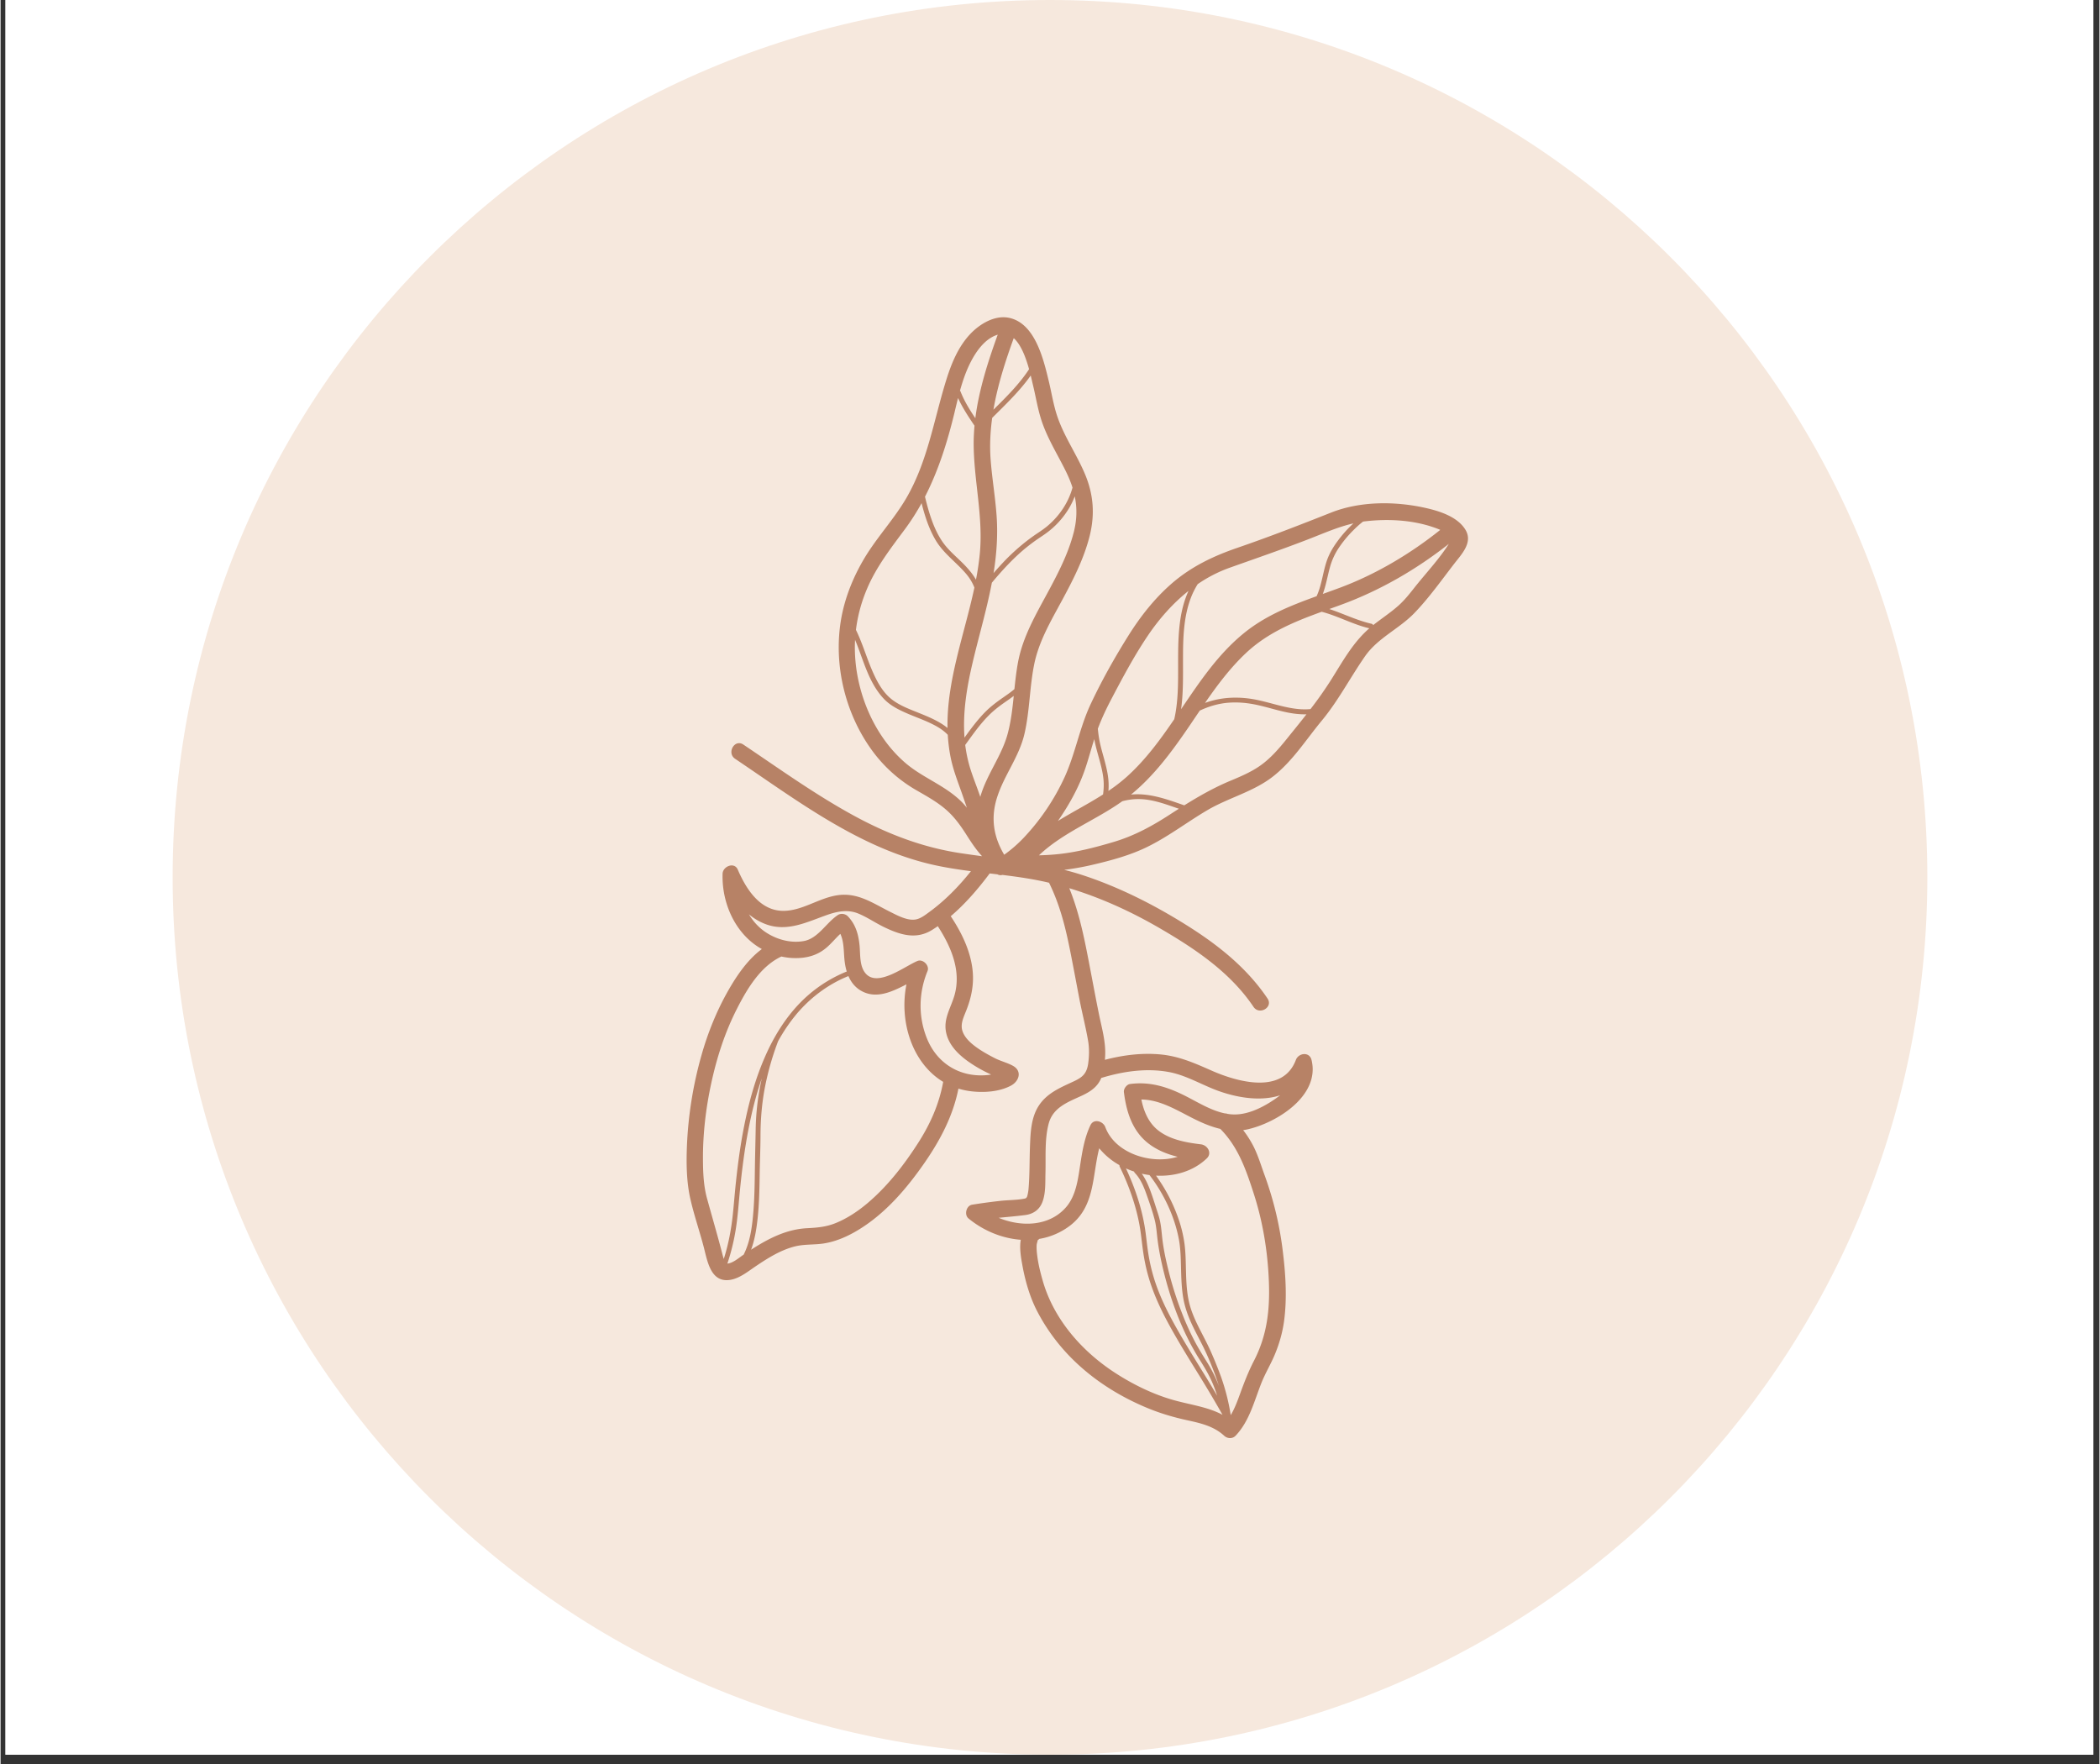 <svg xmlns="http://www.w3.org/2000/svg" width="300" height="252" preserveAspectRatio="xMidYMid meet" version="1.0" viewBox="0 0 224.88 189" zoomAndPan="magnify"><rect x="0" y="0" width="224.88" height="189" fill="#333333" stroke="none"/><defs><clipPath id="ed0fd322fa"><path d="M.531 0h223.696v188.004H.53Zm0 0" clip-rule="nonzero"/></clipPath><clipPath id="7294a5f8e9"><path d="M18.438 0H206.44v188.004H18.437Zm0 0" clip-rule="nonzero"/></clipPath><clipPath id="a21e15eb5a"><path d="M112.441 0C60.523 0 18.437 42.086 18.437 94.004c0 51.914 42.086 94 94.004 94 51.914 0 94-42.086 94-94 0-51.918-42.086-94.004-94-94.004Zm0 0" clip-rule="nonzero"/></clipPath><clipPath id="f62d7e48dd"><path d="M73.45 33.504h84.3v120.86h-84.3Zm0 0" clip-rule="nonzero"/></clipPath></defs><g fill="#fff" fill-opacity="1" fill-rule="nonzero" clip-path="url(#ed0fd322fa)"><path d="M.531 0h223.817v188.004H.53Zm0 0"/><path d="M.531 0h223.817v188.004H.53Zm0 0"/></g><g clip-path="url(#7294a5f8e9)"><g clip-path="url(#a21e15eb5a)"><path fill="#f6e8dd" fill-opacity="1" fill-rule="nonzero" d="M18.438 0H206.44v188.004H18.437Zm0 0"/></g></g><g clip-path="url(#f62d7e48dd)"><path fill="#b78266" fill-opacity="1" fill-rule="nonzero" d="M149.77 64.89c-.852.758-1.813 1.383-2.708 2.09-.023-.07-.078-.125-.171-.148-1.563-.352-3.012-1.082-4.524-1.578.395-.145.797-.285 1.196-.434 4.175-1.52 8.105-3.785 11.609-6.547-1.063 1.676-2.492 3.172-3.711 4.72-.524.667-1.055 1.331-1.691 1.898Zm-7.227 7.973a41.665 41.665 0 0 1-2.191 3.11c-1.887.191-3.778-.567-5.625-.961-1.903-.407-3.848-.371-5.68.304 1.312-1.898 2.691-3.746 4.375-5.332 2.351-2.214 5.191-3.37 8.129-4.437 1.734.453 3.351 1.36 5.101 1.773-1.777 1.551-2.843 3.535-4.109 5.543Zm-7.523 9.13c-.993.71-2.122 1.19-3.239 1.655-1.754.73-3.363 1.645-4.953 2.637-1.863-.648-3.742-1.347-5.707-1.152 2.516-2.051 4.45-4.703 6.274-7.38.363-.538.73-1.081 1.097-1.62.938-.438 1.934-.742 2.985-.836 1.043-.09 2.085.004 3.109.223 1.133.242 2.234.609 3.371.832.648.125 1.309.199 1.961.18-.691.89-1.406 1.761-2.106 2.632-.828 1.027-1.718 2.063-2.792 2.828Zm-15.793 8.226c-1.883.558-3.79 1.058-5.747 1.277a24.96 24.96 0 0 1-2.226.145c2.613-2.47 6.031-3.73 8.93-5.793a6.486 6.486 0 0 1 1.984-.227c1.215.05 2.387.445 3.527.84.184.066.368.129.551.191-.297.192-.598.383-.898.578-1.957 1.274-3.883 2.329-6.121 2.989Zm-16.606-4.64c-1.707-1.524-3.887-2.321-5.621-3.79-3.371-2.86-5.324-7.512-5.46-11.918-.017-.441-.009-.879.015-1.32.91 2.183 1.445 4.605 3.105 6.344.727.761 1.711 1.218 2.664 1.625 1.004.421 2.04.777 2.989 1.316.44.25.843.547 1.175.894.047.82.149 1.645.317 2.473.28 1.356.777 2.594 1.23 3.89.168.481.332.966.5 1.45a7.888 7.888 0 0 0-.914-.965Zm-9.754-22.567c.996-2.317 2.516-4.274 4.004-6.278a24.336 24.336 0 0 0 1.809-2.824c.355 1.39.793 2.774 1.53 4.004.837 1.39 2.161 2.309 3.204 3.523.395.458.711.965.926 1.52-1.067 5.004-2.973 9.961-2.88 15.04-.937-.767-2.167-1.247-3.28-1.696-.965-.387-1.985-.778-2.797-1.453-1.028-.852-1.649-2.16-2.153-3.38-.539-1.32-.953-2.698-1.582-3.98.188-1.543.602-3.05 1.22-4.476Zm9.344-18.817c.121-.515.246-1.03.375-1.55.484 1.05 1.117 2.011 1.766 2.964-.051.598-.086 1.192-.09 1.782-.012 4.03 1.054 7.941.652 11.988a29.5 29.5 0 0 1-.406 2.73c-.496-.87-1.223-1.601-1.973-2.308-.578-.547-1.164-1.098-1.617-1.758-.492-.719-.86-1.516-1.152-2.336-.293-.812-.516-1.648-.72-2.488 1.45-2.828 2.407-5.887 3.165-9.024Zm4.629-8.336c-1.031 2.84-2.012 5.895-2.399 8.95-.605-.903-1.18-1.829-1.578-2.844a.315.315 0 0 0-.07-.102c.277-.988.605-1.965 1.055-2.886.609-1.243 1.59-2.7 2.992-3.118Zm3.36 3.696c-1.063 1.62-2.446 2.984-3.821 4.343.45-2.62 1.277-5.195 2.176-7.668.793.708 1.304 2.106 1.644 3.325Zm3.952 10.968c.285.579.52 1.149.7 1.72-.43 1.577-1.375 2.991-2.614 4.054-.414.36-.867.652-1.32.957-.477.328-.941.676-1.39 1.043a22.324 22.324 0 0 0-2.376 2.254 31.36 31.36 0 0 0-.761.855c.043-.246.078-.496.113-.742.25-1.816.348-3.633.21-5.46-.144-2-.487-3.981-.636-5.985-.11-1.485-.035-2.973.168-4.446 1.45-1.449 2.95-2.867 4.129-4.539.105.43.191.813.258 1.094.277 1.152.469 2.336.816 3.469.617 2.035 1.774 3.832 2.703 5.726Zm.82 6.559c-.593 2.29-1.687 4.383-2.804 6.453-1.277 2.367-2.633 4.695-3.145 7.375-.183.965-.293 1.942-.394 2.922-.406.352-.856.652-1.297.961-.613.43-1.21.879-1.746 1.406-.59.582-1.113 1.227-1.61 1.883-.238.313-.468.629-.695.95-.199-2.634.227-5.274.832-7.88.676-2.91 1.543-5.78 2.098-8.718 1.082-1.297 2.223-2.547 3.52-3.63.449-.37.914-.722 1.39-1.05.453-.309.914-.602 1.336-.953a9.085 9.085 0 0 0 2.082-2.45 8.23 8.23 0 0 0 .555-1.171c.258 1.25.238 2.515-.121 3.902Zm-10 28.293c-.109-.309-.214-.617-.327-.922-.258-.71-.653-1.71-.899-2.633a14.994 14.994 0 0 1-.39-2.004c.789-1.082 1.55-2.187 2.496-3.136.539-.551 1.14-1.012 1.77-1.45.312-.214.628-.437.933-.668-.137 1.352-.29 2.704-.64 4.016-.638 2.414-2.259 4.39-2.942 6.797Zm11.247-3.031c.355-1.043.633-2.11.965-3.156.257 1.449.836 2.832.984 4.296.055.551.031 1.098-.043 1.637-1.574 1.004-3.246 1.86-4.836 2.84 1.203-1.734 2.254-3.613 2.93-5.617Zm6.761-14.324c1.2-1.758 2.637-3.387 4.297-4.707v.003c-.468 1.032-.746 2.133-.898 3.254-.317 2.305-.164 4.637-.23 6.953-.036 1.188-.13 2.375-.395 3.536-1.504 2.203-3.074 4.347-5.055 6.136a17.993 17.993 0 0 1-2 1.547c.024-.273.031-.543.02-.816-.024-.758-.188-1.504-.38-2.235-.194-.757-.433-1.507-.585-2.277a12.779 12.779 0 0 1-.188-1.336c.43-1.156.965-2.266 1.54-3.351 1.195-2.274 2.43-4.582 3.874-6.707Zm17.13-10.239c1.64-.633 3.163-1.32 4.835-1.703a13.235 13.235 0 0 0-1.746 1.969c-.465.64-.86 1.32-1.113 2.07-.258.766-.399 1.567-.602 2.348-.12.48-.27.965-.48 1.414-2.8 1.016-5.54 2.094-7.895 4.047-2.714 2.242-4.664 5.16-6.625 8.062.246-1.746.204-3.531.207-5.289 0-2.246.04-4.562.856-6.683a8.59 8.59 0 0 1 .719-1.43 14.747 14.747 0 0 1 3.382-1.742c2.825-1.008 5.66-1.977 8.461-3.063Zm13.03-1.414c.36.113.747.242 1.114.406-3.211 2.57-6.887 4.754-10.723 6.188-.62.23-1.238.453-1.86.676.337-.903.5-1.89.75-2.809a7.067 7.067 0 0 1 .938-2.094 12.449 12.449 0 0 1 1.625-1.964c.313-.313.641-.614.993-.883.109-.02.218-.032.328-.043 2.265-.254 4.644-.145 6.836.523Zm-35.105 59.098c2.281-.684 4.73-1.04 7.098-.613 1.937.347 3.652 1.445 5.5 2.085 2.097.727 4.492 1.063 6.46.415-.152.12-.3.23-.448.335-1.235.868-2.84 1.711-4.38 1.72-.269.003-.538-.02-.804-.063a.814.814 0 0 0-.285-.051c-1.524-.316-2.946-1.227-4.301-1.906-1.89-.946-3.758-1.532-5.879-1.239-.336.047-.68.508-.64.852.253 2.059.867 4.086 2.523 5.43.953.773 2.07 1.222 3.238 1.511-2.847.88-6.722-.386-7.75-3.175-.238-.641-1.238-.957-1.594-.211-.668 1.406-.89 2.906-1.125 4.433-.222 1.469-.453 3.114-1.433 4.29-1.785 2.132-4.828 2.218-7.278 1.202.95-.093 1.903-.175 2.852-.296.856-.11 1.527-.57 1.84-1.403.363-.953.297-2.097.324-3.101.047-1.715-.098-3.59.336-5.258.457-1.785 2.086-2.344 3.59-3.043.668-.317 1.312-.695 1.746-1.32.125-.18.227-.371.313-.57.027-.005.062-.016.097-.024Zm16.207 12.332c1 3.07 1.524 6.262 1.649 9.492.12 3.059-.188 5.781-1.606 8.527-.574 1.114-1.015 2.25-1.445 3.426-.293.809-.594 1.64-1.035 2.38a22.844 22.844 0 0 0-1.028-4.071 41.4 41.4 0 0 0-1.043-2.598c-.394-.91-.87-1.777-1.316-2.664-.457-.91-.875-1.844-1.098-2.848-.23-1.039-.28-2.105-.308-3.164-.032-1.03-.028-2.066-.172-3.09a13.842 13.842 0 0 0-.676-2.718 17.749 17.749 0 0 0-2.367-4.508c2 .102 4-.469 5.437-1.844.61-.578.082-1.422-.613-1.508-1.543-.187-3.254-.48-4.527-1.449-1.074-.812-1.606-2.062-1.864-3.355 2.008.015 3.81 1.156 5.575 2.039.933.469 1.894.879 2.886 1.11 1.895 1.917 2.727 4.304 3.551 6.843Zm-12.789-2.27a.275.275 0 0 0 .074.141c.649.668 1.008 1.594 1.309 2.46.293.825.586 1.665.805 2.509.16.593.214 1.203.28 1.812.106 1 .286 1.985.505 2.961.812 3.606 2.105 7.184 4.074 10.309.48.761.938 1.52 1.3 2.347.212.48.395.977.552 1.477-.383-.652-.77-1.3-1.165-1.945-1.117-1.817-2.253-3.625-3.296-5.489-.907-1.625-1.735-3.304-2.29-5.093a19.307 19.307 0 0 1-.628-2.707c-.137-.856-.211-1.723-.34-2.582-.34-2.262-1.09-4.47-2.055-6.54.285.13.578.243.875.34Zm1.645.371a17.194 17.194 0 0 1 2.394 4.25c.336.88.602 1.786.77 2.711.175.993.191 1.993.215 2.996.027 1.055.058 2.114.23 3.157.164.992.496 1.925.914 2.836.418.902.906 1.77 1.34 2.668.414.859.777 1.75 1.117 2.644.168.445.32.89.461 1.34a14.886 14.886 0 0 0-1.254-2.523c-.5-.797-.992-1.59-1.422-2.426a29.134 29.134 0 0 1-1.261-2.805 37.288 37.288 0 0 1-1.504-4.766c-.262-1.066-.493-2.144-.621-3.238-.075-.637-.114-1.285-.25-1.914-.09-.422-.227-.832-.36-1.238-.164-.504-.32-1.008-.492-1.504-.277-.8-.598-1.64-1.102-2.332.274.058.547.11.825.144Zm3.047 24.235c-2.329-.59-4.602-1.676-6.622-2.973-3.566-2.285-6.613-5.691-7.832-9.84-.265-.918-.504-1.855-.62-2.804-.048-.383-.087-.786-.055-1.172.015-.176.171-.489.043-.406a.888.888 0 0 0 .218-.196 7.446 7.446 0 0 0 3.32-1.433c2.688-2.059 2.36-5.348 3.118-8.278a7.567 7.567 0 0 0 2.168 1.805c-.008.05 0 .11.027.164.969 1.996 1.738 4.133 2.13 6.324.155.867.233 1.742.355 2.613.125.918.304 1.825.554 2.715.496 1.774 1.266 3.461 2.137 5.078 1.066 1.977 2.262 3.887 3.441 5.797a125.803 125.803 0 0 1 2.305 3.895c.008.023.02.047.04.062a.84.84 0 0 0 .054.102c-1.465-.781-3.125-1.027-4.781-1.453Zm-23.965-43.406c-.364 1.21-1.082 2.316-.914 3.628.18 1.418 1.187 2.477 2.28 3.282a14.347 14.347 0 0 0 2.583 1.488c-.094.023-.192.04-.29.05-2.94.325-5.484-1.163-6.593-3.933-.93-2.324-.883-4.883.07-7.195.246-.598-.492-1.324-1.074-1.086-1.336.543-4.238 2.84-5.543 1.352-.691-.786-.566-2.051-.664-3.028-.12-1.183-.414-2.238-1.258-3.113-.261-.27-.738-.344-1.058-.137-1.258.82-2.121 2.524-3.668 2.793-1.465.262-3.031-.203-4.235-1.058a5.957 5.957 0 0 1-1.629-1.805c.52.433 1.102.789 1.758 1.039 2.328.89 4.442-.215 6.618-.977 1.078-.379 2.183-.601 3.285-.168.957.383 1.832.993 2.757 1.446 1.735.843 3.454 1.41 5.188.34.21-.13.418-.27.625-.41 1.437 2.218 2.562 4.828 1.762 7.492Zm-3.88 15.75c-1.519 2.367-3.269 4.62-5.417 6.437-1.031.871-2.2 1.649-3.453 2.149-1.004.398-1.961.476-3.02.53-2.23.114-4.16 1.122-5.996 2.305.395-1.066.578-2.218.7-3.347.171-1.578.198-3.172.222-4.762.02-1.363.082-2.723.086-4.086.004-1.797.152-3.57.5-5.336a29.7 29.7 0 0 1 1.383-4.8 18.34 18.34 0 0 1 2.023-2.97c1.442-1.69 3.234-3.05 5.27-3.917.082-.035.164-.067.246-.098.27.621.68 1.164 1.293 1.535 1.629.977 3.34.164 4.925-.652-.8 3.953.594 8.441 3.934 10.45-.437 2.397-1.383 4.515-2.695 6.562Zm-20.425 12.906c.414-1.246.723-2.52.922-3.82.2-1.305.285-2.625.414-3.938.219-2.246.504-4.484.937-6.703.352-1.817.805-3.621 1.41-5.371a26.832 26.832 0 0 0-.652 5.437c-.023 1.344-.062 2.684-.082 4.028-.023 1.582-.035 3.164-.16 4.742-.125 1.554-.32 3.207-1.02 4.613a.136.136 0 0 0-.019.05c-.031.02-.063.04-.09.06-.457.308-1.078.859-1.66.902Zm-2.172-6.942c-.383-1.379-.441-2.836-.445-4.265-.012-2.703.308-5.406.875-8.051.601-2.793 1.469-5.504 2.77-8.047 1.085-2.133 2.519-4.55 4.761-5.594a7.01 7.01 0 0 0 2.172.141c1.016-.102 1.879-.43 2.664-1.098.531-.453.969-1.004 1.477-1.472.421.89.343 1.996.464 2.965.043.359.114.722.223 1.07a14.641 14.641 0 0 0-5.086 3.445c-1.543 1.613-2.73 3.55-3.633 5.598-.945 2.129-1.605 4.379-2.097 6.656-.489 2.254-.813 4.54-1.055 6.832-.129 1.18-.215 2.363-.34 3.54-.172 1.605-.476 3.19-.965 4.73-.101-.309-.175-.633-.261-.95-.485-1.84-1.02-3.664-1.524-5.5ZM156.97 56.79c-.86-1.453-2.867-2.055-4.39-2.39-3.208-.704-6.915-.708-10.009.515-3.324 1.316-6.656 2.613-10.035 3.773-2.594.891-4.969 2.016-7.078 3.852-1.8 1.57-3.305 3.477-4.578 5.5-1.488 2.367-2.899 4.875-4.086 7.406-1.18 2.516-1.637 5.278-2.777 7.793a24.11 24.11 0 0 1-4.352 6.477 14.384 14.384 0 0 1-2.133 1.863c-1.125-1.898-1.476-3.91-.761-6.144.757-2.383 2.355-4.332 2.93-6.797.566-2.43.546-4.953 1.034-7.399.5-2.523 1.805-4.707 3.008-6.941 1.184-2.195 2.34-4.45 2.95-6.887.57-2.293.413-4.41-.493-6.586-.89-2.133-2.254-4.05-2.988-6.246-.406-1.203-.598-2.484-.898-3.719-.563-2.347-1.458-6.183-4.215-6.797-1.543-.343-3.145.618-4.18 1.7-1.285 1.347-2.027 3.136-2.578 4.898-1.344 4.297-1.996 8.758-4.3 12.715-1.317 2.254-3.126 4.168-4.47 6.406-1.246 2.082-2.175 4.399-2.554 6.813-.739 4.71.48 9.758 3.23 13.633a15.331 15.331 0 0 0 4.887 4.445c1.043.601 2.117 1.191 3.047 1.973.957.8 1.652 1.765 2.316 2.812.508.797 1.027 1.586 1.664 2.277-.8-.105-1.605-.218-2.406-.34-4.098-.632-7.883-2.105-11.512-4.105-4.055-2.23-7.824-4.937-11.66-7.516-.937-.632-1.812.899-.883 1.524 6.551 4.406 13.18 9.476 20.985 11.305 1.414.332 2.847.55 4.285.738-1.297 1.629-2.785 3.152-4.453 4.367-.454.332-.973.746-1.532.816-.894.118-1.941-.464-2.71-.847-1.868-.934-3.47-2.094-5.66-1.75-1.977.308-3.743 1.672-5.766 1.664-2.504-.016-3.973-2.352-4.864-4.422-.367-.852-1.597-.352-1.625.445-.093 2.93 1.164 5.992 3.579 7.68.203.14.414.27.628.39-1.52 1.126-2.675 2.825-3.59 4.426-1.246 2.18-2.199 4.547-2.882 6.965a42.005 42.005 0 0 0-1.551 9.594c-.078 1.91-.063 3.898.36 5.773.394 1.746.992 3.461 1.445 5.2.39 1.504.742 3.812 2.82 3.488 1.016-.16 1.894-.89 2.727-1.45 1.289-.87 2.656-1.734 4.171-2.124 1.024-.266 2.075-.168 3.114-.325 1.332-.203 2.61-.773 3.757-1.476 2.915-1.777 5.204-4.477 7.13-7.27 1.66-2.418 2.988-4.96 3.562-7.847.465.14.95.242 1.465.297 1.347.144 2.937.035 4.16-.618.898-.476 1.226-1.586.191-2.136-.605-.328-1.297-.489-1.914-.805-.687-.352-1.379-.734-2.008-1.191-.62-.454-1.304-1.063-1.5-1.848-.164-.684.16-1.352.407-1.977.61-1.515.91-3.011.687-4.644-.27-1.988-1.172-3.813-2.258-5.469a1.356 1.356 0 0 0-.058-.078c1.574-1.34 2.96-2.957 4.176-4.586.277.031.554.063.828.098.16.086.347.113.543.062 1.675.207 3.343.445 4.988.836 1.125 2.285 1.719 4.594 2.223 7.098.363 1.797.691 3.601 1.039 5.402.285 1.484.672 2.961.925 4.45.133.788.118 1.605.012 2.39-.148 1.086-.594 1.496-1.535 1.934-1.445.675-2.922 1.265-3.809 2.687-.773 1.242-.84 2.785-.894 4.211-.063 1.547-.024 3.113-.16 4.656-.024.301-.121.75-.168.832-.074.133-.13.164-.293.192-.84.16-1.742.14-2.594.238-1 .11-1.996.246-2.988.406-.625.098-.871 1.074-.387 1.473 1.59 1.308 3.586 2.14 5.602 2.285-.168.922.039 2.016.183 2.805.309 1.675.797 3.36 1.582 4.87 2.52 4.845 6.774 8.247 11.719 10.317 1.43.598 2.86 1.02 4.367 1.348 1.418.308 2.832.633 3.934 1.652.34.32.89.36 1.23 0 1.48-1.55 1.992-3.703 2.766-5.652.422-1.063 1.023-2.04 1.457-3.098.453-1.097.781-2.234.953-3.414.367-2.57.176-5.27-.148-7.832-.34-2.7-.977-5.316-1.903-7.867-.41-1.113-.738-2.258-1.297-3.309a11.191 11.191 0 0 0-1.015-1.566c.152-.023.3-.05.453-.082 3.117-.695 7.82-3.594 6.87-7.438-.222-.914-1.394-.761-1.679 0-1.41 3.735-6.285 2.348-9 1.153-1.828-.805-3.515-1.563-5.52-1.746-1.995-.184-4.003.07-5.937.578l.024-.399c.082-1.55-.368-3.03-.672-4.535-.39-1.922-.742-3.851-1.117-5.781-.516-2.68-1.051-5.207-2.055-7.672 3.418 1.035 6.676 2.527 9.77 4.332 3.753 2.188 7.492 4.695 9.968 8.379.625.934 2.137.05 1.504-.89-2.207-3.286-5.3-5.739-8.601-7.813-3.485-2.192-7.165-4.063-11.063-5.36a28.334 28.334 0 0 0-2.121-.613 29.373 29.373 0 0 0 3.016-.539c1.949-.457 3.957-.992 5.765-1.863 2.317-1.113 4.363-2.707 6.574-4.004 2.243-1.316 4.86-1.945 6.942-3.543 2.137-1.64 3.59-3.973 5.293-6.031 1.785-2.153 3.047-4.614 4.637-6.899 1.359-1.96 3.636-2.933 5.269-4.613 1.578-1.629 2.945-3.566 4.332-5.36.777-1 1.961-2.226 1.18-3.558"/></g></svg>
